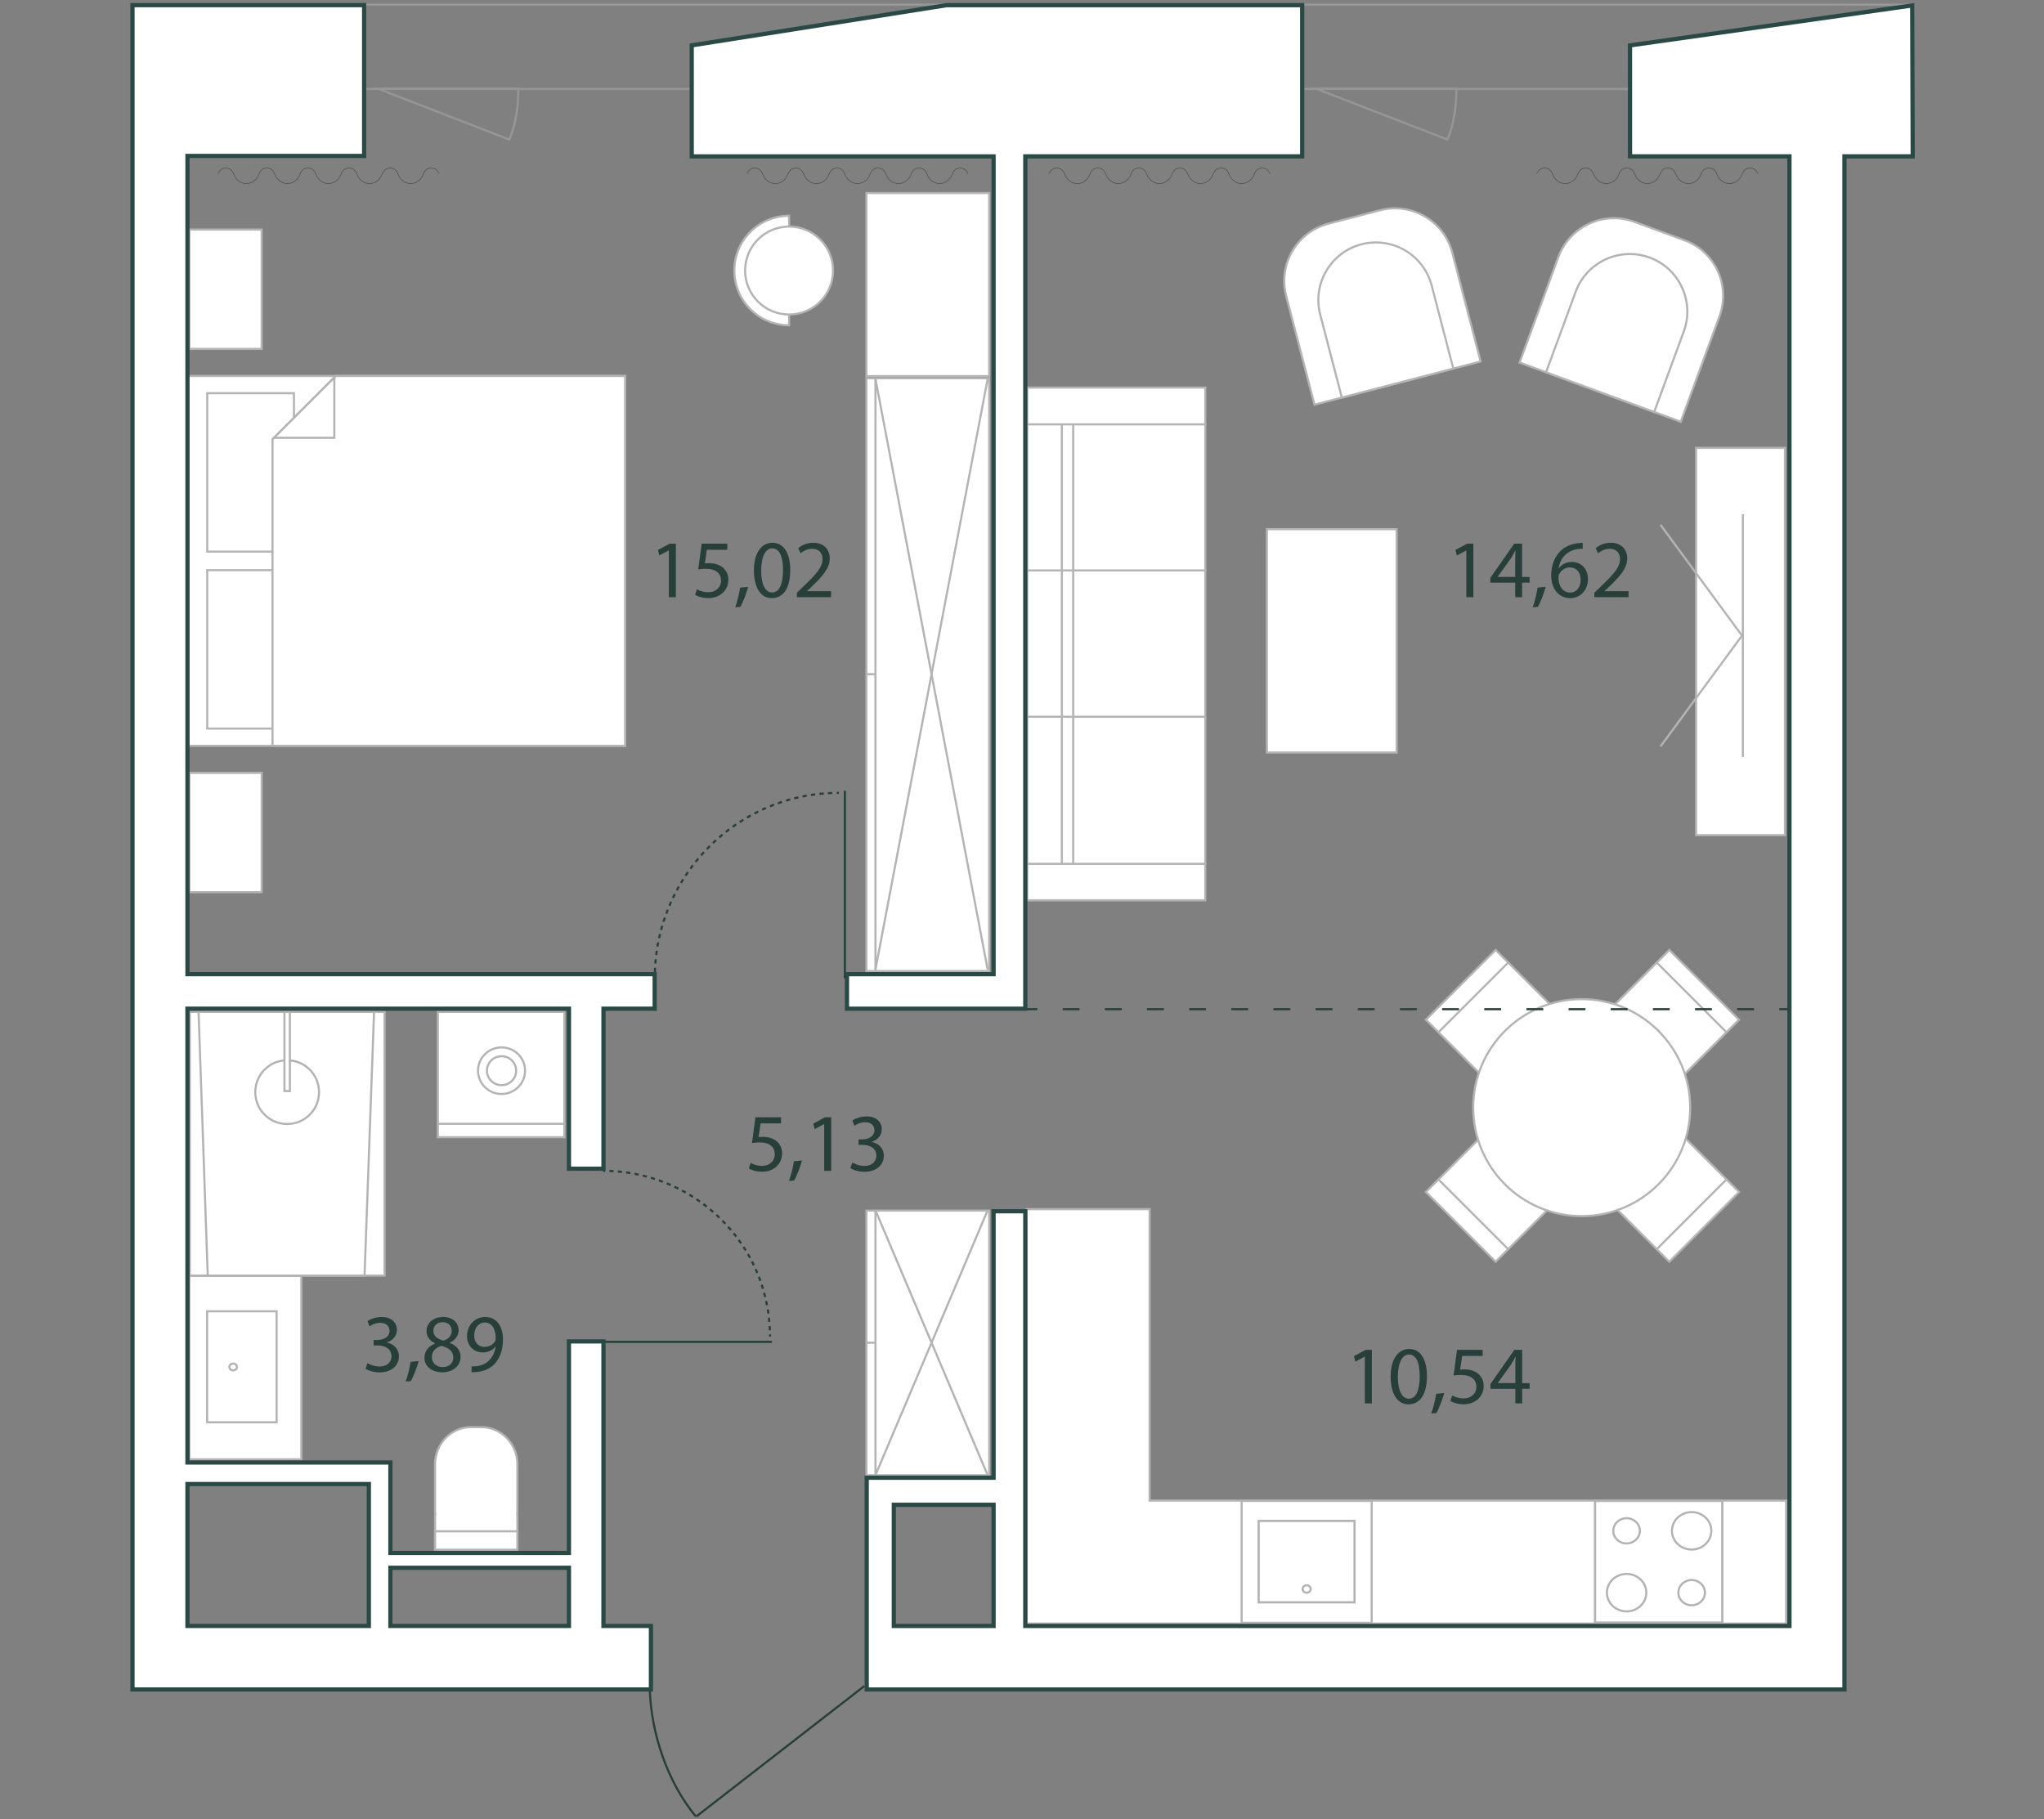 <?xml version="1.0" encoding="UTF-8"?>
<svg id="Layer_1" data-name="Layer 1" xmlns="http://www.w3.org/2000/svg" viewBox="0 0 800 712">
  <rect x="0" y="0" width="800" height="712" fill="#808080" stroke="none"/>
  <defs>
    <style>
      .cls-1 {
        stroke: #969697;
      }

      .cls-1, .cls-2, .cls-3, .cls-4, .cls-5, .cls-6, .cls-7 {
        stroke-miterlimit: 10;
        stroke-width: .83px;
      }

      .cls-1, .cls-2, .cls-3, .cls-6, .cls-7 {
        fill: none;
      }

      .cls-2, .cls-3, .cls-6 {
        stroke: #283e38;
      }

      .cls-3 {
        stroke-dasharray: 0 0 1.67 1.67;
      }

      .cls-4 {
        stroke: #b4b4b5;
      }

      .cls-4, .cls-5, .cls-8 {
        fill: #fff;
      }

      .cls-5 {
        stroke: #b3b3b4;
      }

      .cls-6 {
        stroke-dasharray: 0 0 1.65 1.65;
      }

      .cls-9 {
        fill: #4a494e;
      }

      .cls-9, .cls-10, .cls-11, .cls-12, .cls-13, .cls-14, .cls-8 {
        stroke-width: 0px;
      }

      .cls-10 {
        fill: #2a4844;
      }

      .cls-11 {
        fill: #283e38;
      }

      .cls-12 {
        fill: #b4b4b5;
      }

      .cls-13 {
        fill: #b3b3b4;
      }

      .cls-14 {
        fill: #969697;
      }

      .cls-7 {
        stroke: #293e38;
        stroke-dasharray: 0 0 6.6 9.9;
      }
    </style>
  </defs>
  <g>
    <g>
      <g>
        <path class="cls-2" d="M256.26,382.97c0-.28,0-.55,0-.83"/>
        <path class="cls-3" d="M256.3,380.47c1.29-38.41,32.17-69.25,70.39-70.12"/>
        <path class="cls-2" d="M327.52,310.34c.27,0,.55,0,.83,0"/>
      </g>
      <line class="cls-2" x1="330.67" y1="309.52" x2="330.67" y2="382.97"/>
    </g>
    <g>
      <g>
        <path class="cls-2" d="M236.04,458.3c.28,0,.55,0,.83,0"/>
        <path class="cls-6" d="M238.51,458.34c34.39,1.27,61.99,28.92,62.84,63.16"/>
        <path class="cls-2" d="M301.37,522.32c0,.27,0,.55,0,.83"/>
      </g>
      <line class="cls-2" x1="302.12" y1="525.23" x2="236.04" y2="525.23"/>
    </g>
  </g>
  <g>
    <path class="cls-2" d="M254.32,661.08c.49,17.47,6.95,36.54,18,49.9"/>
    <line class="cls-2" x1="338.31" y1="659.95" x2="272.55" y2="711"/>
  </g>
  <g>
    <g>
      <path class="cls-11" d="M261.77,215.45h-.06l-3.64,1.97-.55-2.16,4.58-2.45h2.42v20.96h-2.74v-18.31Z"/>
      <path class="cls-11" d="M284.66,215.19h-8l-.81,5.38c.48-.06.94-.13,1.71-.13,1.61,0,3.22.35,4.51,1.13,1.64.94,3,2.74,3,5.38,0,4.09-3.26,7.16-7.8,7.16-2.29,0-4.22-.64-5.22-1.29l.71-2.16c.87.52,2.58,1.16,4.48,1.16,2.68,0,4.97-1.74,4.97-4.55-.03-2.71-1.84-4.64-6.03-4.64-1.19,0-2.13.13-2.9.23l1.35-10.06h10.03v2.39Z"/>
      <path class="cls-11" d="M287.75,237.73c.71-1.9,1.58-5.35,1.93-7.71l3.16-.32c-.74,2.74-2.16,6.32-3.06,7.83l-2.03.19Z"/>
      <path class="cls-11" d="M309.29,223.06c0,7.12-2.64,11.06-7.29,11.06-4.09,0-6.87-3.84-6.93-10.77,0-7.03,3.03-10.9,7.29-10.9s6.93,3.93,6.93,10.61ZM297.91,223.38c0,5.45,1.68,8.54,4.26,8.54,2.9,0,4.29-3.39,4.29-8.74s-1.32-8.54-4.26-8.54c-2.48,0-4.29,3.03-4.29,8.74Z"/>
      <path class="cls-11" d="M311.9,233.76v-1.74l2.22-2.16c5.35-5.09,7.77-7.8,7.8-10.96,0-2.13-1.03-4.09-4.16-4.09-1.9,0-3.48.97-4.45,1.77l-.9-2c1.45-1.23,3.51-2.13,5.93-2.13,4.51,0,6.42,3.09,6.42,6.09,0,3.87-2.8,7-7.22,11.25l-1.68,1.55v.06h9.41v2.35h-13.38Z"/>
    </g>
    <g>
      <path class="cls-11" d="M573.9,215.45h-.06l-3.64,1.97-.55-2.16,4.58-2.45h2.42v20.96h-2.74v-18.31Z"/>
      <path class="cls-11" d="M593.05,233.76v-5.71h-9.74v-1.87l9.35-13.38h3.06v13.03h2.93v2.22h-2.93v5.71h-2.68ZM593.05,225.83v-7c0-1.1.03-2.19.1-3.29h-.1c-.64,1.23-1.16,2.13-1.74,3.1l-5.13,7.12v.06h6.87Z"/>
      <path class="cls-11" d="M599.88,237.73c.71-1.9,1.58-5.35,1.93-7.71l3.16-.32c-.74,2.74-2.16,6.32-3.06,7.83l-2.03.19Z"/>
      <path class="cls-11" d="M619.45,214.81c-.58-.03-1.32,0-2.13.13-4.45.74-6.8,4-7.29,7.45h.1c1-1.32,2.74-2.42,5.06-2.42,3.71,0,6.32,2.68,6.32,6.77,0,3.84-2.61,7.38-6.96,7.38s-7.42-3.48-7.42-8.93c0-4.13,1.48-7.38,3.55-9.45,1.74-1.71,4.06-2.77,6.71-3.09.84-.13,1.55-.16,2.06-.16v2.32ZM618.65,226.9c0-3-1.71-4.8-4.32-4.8-1.71,0-3.29,1.06-4.06,2.58-.19.32-.32.74-.32,1.26.06,3.45,1.64,6,4.61,6,2.45,0,4.09-2.03,4.09-5.03Z"/>
      <path class="cls-11" d="M624.03,233.76v-1.74l2.22-2.16c5.35-5.09,7.77-7.8,7.8-10.96,0-2.13-1.03-4.09-4.16-4.09-1.9,0-3.48.97-4.45,1.77l-.9-2c1.45-1.23,3.51-2.13,5.93-2.13,4.51,0,6.42,3.09,6.42,6.09,0,3.87-2.8,7-7.22,11.25l-1.68,1.55v.06h9.41v2.35h-13.38Z"/>
    </g>
    <g>
      <path class="cls-11" d="M534.18,531.01h-.06l-3.64,1.97-.55-2.16,4.58-2.45h2.42v20.96h-2.74v-18.31Z"/>
      <path class="cls-11" d="M558.49,538.62c0,7.12-2.64,11.06-7.29,11.06-4.09,0-6.87-3.84-6.93-10.77,0-7.03,3.03-10.9,7.29-10.9s6.93,3.93,6.93,10.61ZM547.11,538.94c0,5.45,1.68,8.54,4.26,8.54,2.9,0,4.29-3.39,4.29-8.74s-1.32-8.54-4.26-8.54c-2.48,0-4.29,3.03-4.29,8.74Z"/>
      <path class="cls-11" d="M560.17,553.29c.71-1.9,1.58-5.35,1.93-7.71l3.16-.32c-.74,2.74-2.16,6.32-3.06,7.83l-2.03.19Z"/>
      <path class="cls-11" d="M580.29,530.75h-8l-.81,5.38c.48-.06.93-.13,1.71-.13,1.61,0,3.22.35,4.51,1.13,1.64.94,3,2.74,3,5.38,0,4.09-3.26,7.16-7.8,7.16-2.29,0-4.22-.64-5.22-1.29l.71-2.16c.87.52,2.58,1.16,4.48,1.16,2.68,0,4.97-1.74,4.97-4.55-.03-2.71-1.84-4.64-6.03-4.64-1.19,0-2.13.13-2.9.23l1.35-10.06h10.03v2.39Z"/>
      <path class="cls-11" d="M593.09,549.32v-5.71h-9.74v-1.87l9.35-13.38h3.06v13.03h2.93v2.22h-2.93v5.71h-2.68ZM593.09,541.39v-7c0-1.1.03-2.19.1-3.29h-.1c-.64,1.23-1.16,2.13-1.74,3.1l-5.13,7.12v.06h6.87Z"/>
    </g>
    <g>
      <path class="cls-11" d="M305.7,439.73h-8l-.81,5.38c.48-.06.93-.13,1.71-.13,1.61,0,3.22.35,4.51,1.13,1.64.94,3,2.74,3,5.38,0,4.09-3.26,7.16-7.8,7.16-2.29,0-4.22-.64-5.22-1.29l.71-2.16c.87.52,2.58,1.16,4.48,1.16,2.68,0,4.97-1.74,4.97-4.55-.03-2.71-1.84-4.64-6.03-4.64-1.19,0-2.13.13-2.9.23l1.35-10.06h10.03v2.39Z"/>
      <path class="cls-11" d="M308.8,462.26c.71-1.9,1.58-5.35,1.93-7.71l3.16-.32c-.74,2.74-2.16,6.32-3.06,7.83l-2.03.19Z"/>
      <path class="cls-11" d="M322.57,439.98h-.06l-3.64,1.97-.55-2.16,4.58-2.45h2.42v20.96h-2.74v-18.31Z"/>
      <path class="cls-11" d="M333.62,455.04c.81.52,2.68,1.32,4.64,1.32,3.64,0,4.77-2.32,4.74-4.06-.03-2.93-2.68-4.19-5.42-4.19h-1.58v-2.13h1.58c2.06,0,4.67-1.06,4.67-3.55,0-1.68-1.06-3.16-3.68-3.16-1.68,0-3.29.74-4.19,1.39l-.74-2.06c1.1-.81,3.22-1.61,5.48-1.61,4.13,0,6,2.45,6,5,0,2.16-1.29,4-3.87,4.93v.07c2.58.52,4.67,2.45,4.67,5.38,0,3.35-2.61,6.29-7.64,6.29-2.35,0-4.42-.74-5.45-1.42l.77-2.19Z"/>
    </g>
    <g>
      <path class="cls-11" d="M143.84,533.56c.81.52,2.68,1.32,4.64,1.32,3.64,0,4.77-2.32,4.74-4.06-.03-2.93-2.68-4.19-5.42-4.19h-1.58v-2.13h1.58c2.06,0,4.67-1.06,4.67-3.55,0-1.68-1.06-3.16-3.68-3.16-1.68,0-3.29.74-4.19,1.39l-.74-2.06c1.1-.81,3.22-1.61,5.48-1.61,4.13,0,6,2.45,6,5,0,2.16-1.29,4-3.87,4.93v.07c2.58.52,4.67,2.45,4.67,5.38,0,3.35-2.61,6.29-7.64,6.29-2.35,0-4.42-.74-5.45-1.42l.77-2.19Z"/>
      <path class="cls-11" d="M158.77,540.78c.71-1.9,1.58-5.35,1.93-7.71l3.16-.32c-.74,2.74-2.16,6.32-3.06,7.83l-2.03.19Z"/>
      <path class="cls-11" d="M166.12,531.49c0-2.64,1.58-4.51,4.16-5.61l-.03-.1c-2.32-1.1-3.32-2.9-3.32-4.71,0-3.32,2.8-5.58,6.48-5.58,4.06,0,6.09,2.55,6.09,5.16,0,1.77-.87,3.68-3.45,4.9v.1c2.61,1.03,4.22,2.87,4.22,5.42,0,3.64-3.13,6.09-7.12,6.09-4.38,0-7.03-2.61-7.03-5.67ZM177.41,531.37c0-2.55-1.77-3.77-4.61-4.58-2.45.71-3.77,2.32-3.77,4.32-.1,2.13,1.52,4,4.19,4s4.19-1.58,4.19-3.74ZM169.61,520.89c0,2.1,1.58,3.22,4,3.87,1.81-.61,3.19-1.9,3.19-3.8,0-1.68-1-3.42-3.55-3.42-2.35,0-3.64,1.55-3.64,3.35Z"/>
      <path class="cls-11" d="M184.56,534.82c.61.06,1.32,0,2.29-.1,1.64-.23,3.19-.9,4.38-2.03,1.39-1.26,2.39-3.1,2.77-5.58h-.1c-1.16,1.42-2.84,2.26-4.93,2.26-3.77,0-6.19-2.84-6.19-6.42,0-3.97,2.87-7.45,7.16-7.45s6.93,3.48,6.93,8.83c0,4.61-1.55,7.83-3.61,9.83-1.61,1.58-3.84,2.55-6.09,2.8-1.03.16-1.93.19-2.61.16v-2.32ZM185.6,522.76c0,2.61,1.58,4.45,4.03,4.45,1.9,0,3.39-.93,4.13-2.19.16-.26.26-.58.26-1.03,0-3.58-1.32-6.32-4.29-6.32-2.42,0-4.13,2.13-4.13,5.09Z"/>
    </g>
  </g>
  <g>
    <line class="cls-1" x1="747.36" y1="34.82" x2="88.7" y2="34.82"/>
    <line class="cls-1" x1="748.71" y1="1.82" x2="80.65" y2="1.82"/>
  </g>
  <g>
    <path class="cls-14" d="M150.14,35.12h52.3c-.06,10.86-2.49,17.07-3.37,18.96l-48.92-18.96M145.73,34.29l53.74,20.83s3.88-6.63,3.8-20.83h-57.53Z"/>
    <path class="cls-14" d="M517.3,35.12h52.3c-.06,10.86-2.49,17.07-3.37,18.96l-48.92-18.96M512.89,34.29l53.74,20.83s3.88-6.63,3.8-20.83h-57.53Z"/>
  </g>
  <g>
    <g>
      <g>
        <rect class="cls-8" x="74.11" y="89.86" width="28.3" height="46.71"/>
        <path class="cls-12" d="M74.52,90.27h27.48v45.88h-27.48v-45.88M73.7,89.45v47.53h29.13v-47.53h-29.13Z"/>
      </g>
      <g>
        <rect class="cls-8" x="74.11" y="302.52" width="28.3" height="46.7"/>
        <path class="cls-12" d="M74.52,302.93h27.48v45.88h-27.48v-45.88M73.7,302.11v47.53h29.13s0-47.53,0-47.53h-29.13Z"/>
      </g>
      <g>
        <g>
          <rect class="cls-8" x="73.81" y="147.17" width="170.87" height="144.75"/>
          <path class="cls-12" d="M74.22,147.58h170.05s0,143.93,0,143.93H74.22s0-143.93,0-143.93M73.4,146.76v145.58s171.7,0,171.7,0v-145.58s-171.7,0-171.7,0h0Z"/>
        </g>
        <g>
          <rect class="cls-8" x="81.11" y="153.91" width="33.93" height="62"/>
          <path class="cls-12" d="M114.63,154.33v61.18s-33.11,0-33.11,0v-61.18h33.11M115.46,153.5h-34.76v62.83s34.76,0,34.76,0v-62.83h0Z"/>
        </g>
        <g>
          <rect class="cls-8" x="81.11" y="223.17" width="33.93" height="62"/>
          <path class="cls-12" d="M114.63,223.59v61.18h-33.11v-61.18h33.11M115.46,222.76h-34.76v62.83s34.76,0,34.76,0v-62.83h0Z"/>
        </g>
        <g>
          <polygon class="cls-8" points="106.65 291.92 106.65 171.95 131.43 147.17 244.68 147.17 244.68 291.92 106.65 291.92"/>
          <path class="cls-12" d="M131.6,147.58h112.67v143.93H107.07s0-119.39,0-119.39l11.68-11.68,12.86-12.86M131.26,146.76l-13.1,13.1-11.92,11.92v120.56s138.85,0,138.85,0v-145.58s-113.83,0-113.83,0h0Z"/>
        </g>
        <g>
          <polygon class="cls-8" points="107.24 171.37 130.85 147.75 130.85 171.37 107.24 171.37"/>
          <path class="cls-12" d="M130.44,148.75v22.2h-22.2l22.2-22.2M131.26,146.76l-25.02,25.02h25.02v-25.02h0Z"/>
        </g>
      </g>
    </g>
    <g>
      <g>
        <rect class="cls-8" x="339.11" y="148.05" width="48.05" height="232.03"/>
        <path class="cls-12" d="M339.52,148.46h47.23s0,231.2,0,231.2h-47.23s0-231.2,0-231.2M338.7,147.64v232.85s48.88,0,48.88,0v-232.85s-48.88,0-48.88,0h0Z"/>
      </g>
      <g>
        <line class="cls-4" x1="342.65" y1="379.47" x2="386.55" y2="148.33"/>
        <line class="cls-4" x1="386.55" y1="379.47" x2="342.65" y2="148.33"/>
        <polyline class="cls-4" points="342.65 148.33 342.65 264.06 342.65 380.49"/>
        <line class="cls-4" x1="339.14" y1="263.9" x2="342.65" y2="263.9"/>
      </g>
    </g>
    <g>
      <g>
        <rect class="cls-8" x="339.11" y="473.86" width="48.05" height="103.58"/>
        <path class="cls-12" d="M386.75,474.27v102.75s-47.23,0-47.23,0v-102.75h47.23M387.58,473.45h-48.88v104.4s48.88,0,48.88,0v-104.4h0Z"/>
      </g>
      <g>
        <line class="cls-4" x1="342.65" y1="577.39" x2="386.55" y2="473.75"/>
        <line class="cls-4" x1="386.55" y1="577.39" x2="342.65" y2="473.75"/>
        <polyline class="cls-4" points="342.65 473.75 342.65 525.65 342.65 577.85"/>
        <line class="cls-4" x1="339.14" y1="525.57" x2="342.65" y2="525.57"/>
      </g>
    </g>
    <rect class="cls-4" x="495.85" y="207.13" width="50.78" height="87.42"/>
    <g>
      <g>
        <rect class="cls-8" x="663.83" y="175.31" width="34.79" height="151.6"/>
        <path class="cls-12" d="M698.2,175.72v150.77s-33.96,0-33.96,0v-150.77s33.96,0,33.96,0M699.03,174.9h-35.61v152.42s35.61,0,35.61,0v-152.42h0Z"/>
      </g>
      <line class="cls-4" x1="682.13" y1="296.31" x2="682.13" y2="201.3"/>
      <g>
        <line class="cls-4" x1="649.9" y1="205.42" x2="682.13" y2="249.25"/>
        <line class="cls-4" x1="649.9" y1="292.19" x2="682.13" y2="248.36"/>
      </g>
    </g>
    <polygon class="cls-4" points="699.06 635.5 449.94 635.5 441.1 635.5 401.81 635.5 401.81 473.29 449.94 473.29 449.94 587.37 699.06 587.37 699.06 635.5"/>
    <g>
      <g>
        <g>
          <rect class="cls-8" x="171.37" y="396.07" width="49.51" height="49.06"/>
          <path class="cls-12" d="M171.79,396.48h48.69s0,40.34,0,40.34v7.9s-48.69,0-48.69,0v-48.23M170.96,395.66v49.88s50.34,0,50.34,0v-8.72s0-41.16,0-41.16h-50.34Z"/>
        </g>
        <line class="cls-4" x1="221.3" y1="439.89" x2="171.29" y2="439.89"/>
      </g>
      <g>
        <g>
          <ellipse class="cls-8" cx="196.3" cy="419.09" rx="9.2" ry="9.12"/>
          <path class="cls-12" d="M196.3,410.39c4.85,0,8.79,3.9,8.79,8.7,0,4.8-3.94,8.7-8.79,8.7-2.35,0-4.56-.91-6.22-2.55-1.66-1.64-2.57-3.83-2.57-6.15,0-2.32.91-4.51,2.57-6.15,1.66-1.65,3.87-2.55,6.22-2.55h0M196.3,409.56c-5.31,0-9.62,4.27-9.62,9.53,0,5.26,4.3,9.53,9.62,9.53,5.31,0,9.62-4.27,9.62-9.53,0-5.26-4.3-9.53-9.62-9.53h0Z"/>
        </g>
        <g>
          <ellipse class="cls-8" cx="196.3" cy="419.09" rx="5.72" ry="5.66"/>
          <path class="cls-12" d="M196.3,413.84c2.93,0,5.31,2.36,5.31,5.25,0,1.4-.55,2.72-1.55,3.71-1,.99-2.34,1.54-3.75,1.54-2.93,0-5.31-2.36-5.31-5.25,0-1.4.55-2.72,1.55-3.71,1-.99,2.34-1.54,3.75-1.54h0M196.3,413.02c-3.39,0-6.13,2.72-6.13,6.07,0,3.36,2.74,6.08,6.13,6.08,3.39,0,6.13-2.72,6.13-6.07s-2.74-6.08-6.13-6.08h0Z"/>
        </g>
      </g>
    </g>
    <g>
      <g>
        <rect class="cls-8" x="339.11" y="75.56" width="48.05" height="71.67"/>
        <path class="cls-12" d="M386.75,75.97v70.84h-47.23v-70.84h47.23M387.58,75.15h-48.88v72.49s48.88,0,48.88,0v-72.49h0Z"/>
      </g>
      <g>
        <path class="cls-4" d="M308.84,127.32c-11.84,0-21.43-9.6-21.43-21.43,0-11.84,9.6-21.43,21.43-21.43v42.86Z"/>
        <g>
          <path class="cls-8" d="M308.84,123.11c-9.49,0-17.22-7.72-17.22-17.22s7.72-17.22,17.22-17.22,17.22,7.72,17.22,17.22-7.72,17.22-17.22,17.22Z"/>
          <path class="cls-12" d="M308.84,89.09c9.27,0,16.8,7.54,16.8,16.8,0,4.49-1.75,8.71-4.92,11.88-3.17,3.17-7.39,4.92-11.88,4.92-9.27,0-16.8-7.54-16.8-16.8s7.54-16.8,16.8-16.8M308.84,88.26c-9.74,0-17.63,7.89-17.63,17.63s7.89,17.63,17.63,17.63c9.74,0,17.63-7.89,17.63-17.63s-7.89-17.63-17.63-17.63h0Z"/>
        </g>
      </g>
    </g>
    <g>
      <g>
        <rect class="cls-8" x="402.03" y="165.99" width="69.7" height="57.56"/>
        <path class="cls-12" d="M471.32,166.41v56.74s-68.87,0-68.87,0v-56.74h68.87M472.14,165.58h-70.52v58.39h70.52s0-58.39,0-58.39h0Z"/>
      </g>
      <g>
        <rect class="cls-8" x="402.03" y="338.01" width="69.7" height="14.38"/>
        <path class="cls-12" d="M471.32,338.42v13.56h-68.87s0-13.56,0-13.56h68.87M472.14,337.6h-70.52v15.21h70.52v-15.21h0Z"/>
      </g>
      <g>
        <rect class="cls-8" x="402.03" y="151.72" width="69.7" height="14.38"/>
        <path class="cls-12" d="M471.32,152.13v13.56h-68.87s0-13.56,0-13.56h68.87M472.14,151.3h-70.52v15.21h70.52v-15.21h0Z"/>
      </g>
      <g>
        <rect class="cls-8" x="402.03" y="223.27" width="69.7" height="57.56"/>
        <path class="cls-12" d="M471.32,223.69v56.74h-68.87s0-56.74,0-56.74h68.87M472.14,222.86h-70.52s0,58.39,0,58.39h70.52v-58.39h0Z"/>
      </g>
      <g>
        <rect class="cls-8" x="402.03" y="280.56" width="69.7" height="57.56"/>
        <path class="cls-12" d="M471.32,280.97v56.74s-68.87,0-68.87,0v-56.74s68.87,0,68.87,0M472.14,280.14h-70.52s0,58.39,0,58.39h70.52v-58.39h0Z"/>
      </g>
      <line class="cls-4" x1="415.6" y1="165.96" x2="415.6" y2="338.13"/>
      <line class="cls-4" x1="420.04" y1="165.96" x2="420.04" y2="338.13"/>
    </g>
    <g>
      <g>
        <path class="cls-8" d="M503.39,115.8c-1.56-5.99-.69-12.23,2.44-17.57s8.16-9.14,14.15-10.7l20.17-5.25c1.92-.5,3.89-.75,5.85-.75,10.54,0,19.75,7.13,22.41,17.34l11.09,42.6-65.03,16.92-11.08-42.6Z"/>
        <path class="cls-12" d="M546.01,81.95h0c10.35,0,19.4,7.01,22.01,17.04l10.98,42.2-64.23,16.71-10.98-42.2c-3.16-12.15,4.15-24.6,16.3-27.76l20.17-5.25c1.89-.49,3.82-.74,5.75-.74M546.01,81.12c-1.97,0-3.96.25-5.96.77l-20.17,5.25c-12.61,3.28-20.17,16.16-16.89,28.77l11.19,43,65.83-17.13-11.19-43c-2.76-10.62-12.33-17.65-22.81-17.65h0Z"/>
      </g>
      <g>
        <path class="cls-8" d="M516.71,123.1c-3.13-12.03,4.11-24.36,16.14-27.48,1.86-.48,3.77-.73,5.67-.73,10.26,0,19.23,6.93,21.81,16.86l8.46,32.52-43.63,11.35-8.46-32.52Z"/>
        <path class="cls-12" d="M538.53,94.48v.83c10.07,0,18.88,6.81,21.42,16.55l8.36,32.12-42.83,11.14-8.36-32.12c-3.07-11.81,4.04-23.91,15.84-26.98,1.83-.48,3.7-.72,5.57-.72v-.83M538.52,94.48c-1.91,0-3.85.24-5.78.74-12.25,3.19-19.62,15.74-16.43,27.99l8.57,32.92,44.42-11.56-8.57-32.92c-2.68-10.32-12.02-17.17-22.21-17.17h0Z"/>
      </g>
    </g>
    <g>
      <g>
        <path class="cls-8" d="M594.74,141.91l15.18-41.32c3.34-9.09,12.08-15.19,21.76-15.19,2.72,0,5.41.48,7.99,1.43l19.57,7.19c12,4.41,18.17,17.75,13.76,29.75l-15.18,41.32-63.07-23.18Z"/>
        <path class="cls-12" d="M631.68,85.81h0c2.67,0,5.31.47,7.85,1.4l19.57,7.19c5.71,2.1,10.26,6.29,12.81,11.81,2.55,5.52,2.8,11.7.71,17.41l-15.04,40.93-62.3-22.89,15.04-40.93c3.28-8.92,11.87-14.92,21.37-14.92M631.68,84.99c-9.61,0-18.64,5.92-22.14,15.46l-15.32,41.71,63.85,23.46,15.32-41.71c4.49-12.23-1.78-25.78-14.01-30.28l-19.57-7.19c-2.68-.99-5.43-1.45-8.13-1.45h0Z"/>
      </g>
      <g>
        <path class="cls-8" d="M605.12,145.72l11.59-31.54c3.25-8.83,11.75-14.76,21.18-14.76,2.64,0,5.25.47,7.75,1.38,11.67,4.29,17.67,17.26,13.38,28.93l-11.59,31.54-42.31-15.55Z"/>
        <path class="cls-12" d="M637.88,99.01v.83h0c2.59,0,5.15.46,7.61,1.36,5.54,2.03,9.96,6.11,12.44,11.48,2.48,5.37,2.73,11.38.7,16.91l-11.45,31.15-41.54-15.26,11.45-31.15c3.18-8.67,11.54-14.49,20.79-14.49v-.83M637.88,99.01c-9.35,0-18.16,5.76-21.56,15.03l-11.73,31.93,43.09,15.83,11.73-31.93c4.36-11.88-1.75-25.09-13.63-29.46-2.6-.96-5.27-1.41-7.89-1.41h0Z"/>
      </g>
    </g>
    <g>
      <g>
        <rect class="cls-8" x="624.31" y="587.52" width="49.75" height="47.57"/>
        <path class="cls-13" d="M673.65,587.93v46.74h-48.93v-46.74h48.93M674.47,587.11h-50.58v48.39h50.58v-48.39h0Z"/>
      </g>
      <g>
        <rect class="cls-8" x="624.31" y="587.52" width="49.75" height="47.57"/>
        <path class="cls-13" d="M673.65,587.93v46.74h-48.93v-46.74h48.93M674.47,587.11h-50.58v48.39h50.58v-48.39h0Z"/>
      </g>
      <path class="cls-5" d="M667.3,623.4c0-2.73-2.33-4.94-5.21-4.94-2.88,0-5.2,2.21-5.2,4.94,0,2.73,2.32,4.94,5.2,4.94,2.88,0,5.21-2.21,5.21-4.94"/>
      <path class="cls-5" d="M669.8,599.2c0-4.04-3.45-7.33-7.71-7.33-4.26,0-7.71,3.29-7.71,7.33,0,4.05,3.45,7.33,7.71,7.33,4.26,0,7.71-3.28,7.71-7.33"/>
      <path class="cls-5" d="M641.83,599.2c0-2.73-2.33-4.94-5.2-4.94-2.88,0-5.21,2.21-5.21,4.94,0,2.73,2.33,4.94,5.21,4.94,2.86,0,5.2-2.22,5.2-4.94"/>
      <path class="cls-5" d="M644.34,623.4c0-4.05-3.45-7.32-7.71-7.32-4.26,0-7.71,3.28-7.71,7.32,0,4.05,3.45,7.33,7.71,7.33,4.26,0,7.71-3.28,7.71-7.33"/>
    </g>
    <g>
      <g>
        <polygon class="cls-4" points="609.11 395.58 585.37 371.84 558.07 399.14 564.96 406.03 581.81 422.88 609.11 395.58"/>
        <line class="cls-4" x1="590.41" y1="376.65" x2="562.99" y2="404.06"/>
      </g>
      <g>
        <polygon class="cls-4" points="609.11 470.13 585.37 493.88 558.07 466.57 564.96 459.68 581.81 442.83 609.11 470.13"/>
        <line class="cls-4" x1="590.41" y1="489.07" x2="562.99" y2="461.65"/>
      </g>
      <g>
        <polygon class="cls-4" points="629.61 395.58 653.35 371.84 680.65 399.14 673.76 406.03 656.91 422.88 629.61 395.58"/>
        <line class="cls-4" x1="648.32" y1="376.65" x2="675.73" y2="404.06"/>
      </g>
      <g>
        <polygon class="cls-4" points="629.61 470.13 653.35 493.88 680.65 466.57 673.76 459.68 656.91 442.83 629.61 470.13"/>
        <line class="cls-4" x1="648.32" y1="489.07" x2="675.73" y2="461.65"/>
      </g>
      <circle class="cls-4" cx="619.06" cy="433.55" r="42.47"/>
    </g>
  </g>
  <g>
    <g>
      <g>
        <rect class="cls-8" x="74.09" y="499.4" width="43.85" height="71.82"/>
        <path class="cls-13" d="M117.53,499.81v70.99s-43.03,0-43.03,0v-70.99h43.03M118.35,498.99h-44.68v72.64h44.68v-72.64h0Z"/>
      </g>
      <g>
        <rect class="cls-8" x="81.06" y="513.27" width="27.2" height="43.45"/>
        <path class="cls-13" d="M107.84,513.68v42.62h-26.37v-42.62h26.37M108.67,512.86h-28.02v44.27h28.02v-44.27h0Z"/>
      </g>
      <g>
        <path class="cls-8" d="M91.25,536.4c-.83,0-1.47-.58-1.47-1.32s.67-1.35,1.47-1.35,1.51.61,1.51,1.35-.66,1.32-1.51,1.32Z"/>
        <path class="cls-13" d="M91.25,534.14c.6,0,1.09.42,1.09.94s-.48.91-1.09.91-1.06-.4-1.06-.91.49-.94,1.06-.94M91.25,533.32c-1.05,0-1.88.81-1.88,1.76s.84,1.73,1.88,1.73,1.92-.76,1.92-1.73-.84-1.76-1.92-1.76h0Z"/>
      </g>
    </g>
    <g>
      <g>
        <path class="cls-8" d="M170.28,606.22v-13.34l.08-.41c0-.16-.02-.3-.04-.45-.02-.11-.03-.21-.03-.33v-18.56c0-8.01,6.31-14.53,14.08-14.53h4.06c7.77,0,14.09,6.52,14.09,14.53v18.56c0,.11-.02.22-.04.32-.03.15-.05.29-.05.45v.41h.08v13.34h-32.22Z"/>
        <path class="cls-13" d="M188.41,559.03c7.54,0,13.68,6.33,13.68,14.12v18.56c0,.09-.02.17-.03.25-.02.14-.05.32-.05.52v.82h.08v12.51s-13.68,0-13.68,0h-17.72s0-12.51,0-12.51h.08v-.83c0-.2-.03-.37-.05-.51-.01-.09-.03-.17-.03-.27v-18.56c0-7.78,6.13-14.12,13.66-14.12h4.06M188.41,558.2h-4.06c-8,0-14.49,6.69-14.49,14.94v18.56c0,.27.08.51.08.77h-.08v14.16h14.49s4.06,0,4.06,0h14.5s0-14.16,0-14.16h-.08c0-.27.08-.5.08-.77v-18.56c0-8.25-6.49-14.94-14.5-14.94h0Z"/>
      </g>
      <g>
        <rect class="cls-8" x="170.28" y="599.38" width="32.22" height="7.24"/>
        <path class="cls-13" d="M202.08,599.79v6.41s-31.39,0-31.39,0v-6.41h31.39M202.91,598.97h-33.04v8.06h33.04s0-8.06,0-8.06h0Z"/>
      </g>
    </g>
    <g>
      <g>
        <rect class="cls-8" x="485.95" y="587.49" width="50.91" height="47.71"/>
        <path class="cls-13" d="M536.45,587.91v46.88s-50.08,0-50.08,0v-46.88h50.08M537.27,587.08h-51.73v48.53h51.73v-48.53h0Z"/>
      </g>
      <g>
        <rect class="cls-8" x="492.66" y="595.34" width="37.48" height="31.82"/>
        <path class="cls-13" d="M529.73,595.75v31h-36.66v-31h36.66M530.56,594.93h-38.31v32.65h38.31v-32.65h0Z"/>
      </g>
      <g>
        <rect class="cls-8" x="492.66" y="595.34" width="37.48" height="31.82"/>
        <path class="cls-13" d="M529.73,595.75v31h-36.66v-31h36.66M530.56,594.93h-38.31v32.65h38.31v-32.65h0Z"/>
      </g>
      <g>
        <path class="cls-8" d="M511.4,623.43c-.74,0-1.38-.49-1.54-1.16-.08-.36-.02-.74.19-1.06.22-.35.58-.59,1.01-.68.11-.02.22-.03.34-.03.74,0,1.38.49,1.54,1.16.08.36.02.74-.19,1.06-.23.35-.58.59-1.01.68-.11.02-.22.03-.34.03Z"/>
        <path class="cls-13" d="M511.41,620.91c.54,0,1.02.35,1.13.84.06.26.01.52-.13.75-.16.26-.43.43-.75.5-.08.02-.17.03-.26.03-.54,0-1.02-.35-1.13-.84-.06-.25-.01-.52.13-.74.16-.26.43-.43.75-.5.08-.02.17-.03.26-.03M511.41,620.09c-.14,0-.28.01-.42.04-1.07.22-1.75,1.22-1.52,2.23.2.88,1.02,1.48,1.94,1.48.14,0,.28-.01.42-.04,1.07-.22,1.75-1.22,1.52-2.23-.2-.88-1.02-1.48-1.94-1.48h0Z"/>
      </g>
    </g>
    <g>
      <g>
        <rect class="cls-8" x="74.28" y="396.07" width="76.24" height="103.24"/>
        <path class="cls-13" d="M150.1,396.48v102.41h-75.41v-102.41h75.41M150.93,395.65h-77.06v104.06h77.06v-104.06h0Z"/>
      </g>
      <g>
        <polygon class="cls-8" points="81.3 499.31 77.71 396.07 146.4 396.07 142.68 499.31 81.3 499.31"/>
        <path class="cls-13" d="M145.97,396.48l-3.69,102.41h-60.58l-3.56-102.41h67.83M146.83,395.65h-69.54l3.62,104.06h62.17l3.75-104.06h0Z"/>
      </g>
      <g>
        <circle class="cls-8" cx="112.39" cy="427.48" r="12.48"/>
        <path class="cls-13" d="M112.39,415.42c6.65,0,12.07,5.41,12.07,12.07s-5.41,12.07-12.07,12.07-12.07-5.41-12.07-12.07,5.41-12.07,12.07-12.07M112.39,414.59c-7.12,0-12.89,5.77-12.89,12.89s5.77,12.89,12.89,12.89,12.89-5.77,12.89-12.89-5.77-12.89-12.89-12.89h0Z"/>
      </g>
      <g>
        <rect class="cls-8" x="111.33" y="396.08" width="2.13" height="30.99"/>
        <path class="cls-13" d="M113.04,396.5v30.16h-1.3v-30.16h1.3M113.87,395.67h-2.95v31.81h2.95v-31.81h0Z"/>
      </g>
    </g>
  </g>
  <line class="cls-7" x1="399.42" y1="395.02" x2="705.47" y2="395.02"/>
  <g>
    <g>
      <polygon class="cls-8" points="331.5 394.83 331.5 381.31 388.88 381.31 388.88 61.21 270.74 61.21 270.74 28.59 270.73 28.59 270.73 17.76 370.52 2.02 509.66 2.02 509.66 61.21 401.29 61.21 401.29 394.83 331.5 394.83"/>
      <path class="cls-10" d="M508.83,2.84v57.54h-108.37v333.62h-68.14v-11.86h57.38V60.39h-118.14V27.76s-.01-9.29-.01-9.29l99.03-15.62h138.24M510.48,1.19h-140.02l-100.55,15.86v12.36h.01v32.62h118.14v318.45h-57.38v15.16h71.44V62.04h108.37V1.19h0Z"/>
    </g>
    <g>
      <path class="cls-8" d="M339.22,661.3v-82.88h49.65v-104.29h12.41v162.32h299.09V61.2h-62.4V28.59h-.01v-10.81l110.45-15.63.2,59.06h-26.72v600.09h-382.67ZM349.83,636.44h39.05v-47.42h-39.05v47.42Z"/>
      <path class="cls-10" d="M747.59,3.09l.2,57.29h-26.72v600.09h-381.02v-81.23h49.65v-104.29h10.76v162.32h300.74V60.38h-62.4V27.76s-.01-9.27-.01-9.27l108.8-15.4M349,637.26h40.7v-49.07h-40.7v49.07M749.23,1.19l-112.09,15.86v12.36h.01v32.61h62.4v573.58h-297.44v-162.32h-14.06v104.29h-49.65v84.53h384.32V62.03h26.72l-.21-60.83h0ZM350.65,635.61v-45.77h37.4v45.77h-37.4Z"/>
    </g>
    <g>
      <path class="cls-8" d="M51.85,661.3V2.02h90.66v59.02h-69.14v320.28h182.86v13.51h-20.04v62.64h-13.51v-62.64H73.37v177.63h79.43v35.4h69.88v-82.79h13.51v111.37h18.58v24.86H51.85ZM152.8,636.44h69.88v-22.77h-69.88v22.77ZM73.37,636.44h71v-55.55h-71v55.55Z"/>
      <path class="cls-10" d="M141.69,2.84v57.37h-69.14v321.93h182.86v11.86h-20.04v62.64h-11.86v-62.64H72.54v179.28h79.43v35.4h71.53v-82.79h11.86v111.37h18.58v23.21H52.68V2.84h89.01M72.54,637.26h72.65v-57.2h-72.65v57.2M151.97,637.26h71.53v-24.42h-71.53v24.42M143.34,1.19H51.03v60.67h0v600.26h204.57v-26.51h-18.58v-111.37h-15.16v82.79h-68.23v-35.4h-79.43v-175.98h147.66v62.64h15.16v-62.64h20.04v-15.16H74.19V61.86h69.14V1.19h0ZM74.19,635.61v-53.9h69.34v53.9h-69.34ZM153.62,635.61v-21.12h68.23v21.12h-68.23Z"/>
    </g>
  </g>
  <g>
    <g>
      <g id="ARC">
        <path class="cls-9" d="M112.5,71.97c-2.23,0-4.32-1.53-5.12-3.99-.02-.06,0-.13.06-.15.06-.02.12,0,.13.07.98,3.01,3.98,4.57,6.69,3.49,1.47-.59,2.62-1.86,3.15-3.49.02-.06.08-.09.13-.07.05.02.08.09.06.15-.55,1.7-1.74,3.02-3.27,3.63-.61.24-1.23.36-1.84.36Z"/>
      </g>
      <g id="ARC-2" data-name="ARC">
        <path class="cls-9" d="M107.47,68.06s-.08-.03-.1-.07c-.33-.87-.94-1.54-1.73-1.89-.78-.35-1.65-.35-2.43.02-.77.36-1.36,1.02-1.69,1.87-.02.06-.08.09-.14.06-.05-.03-.08-.09-.06-.15.35-.9.98-1.61,1.8-1.99.83-.39,1.75-.4,2.59-.02.84.38,1.49,1.09,1.84,2.02.02.06,0,.13-.06.15-.01,0-.03,0-.04,0Z"/>
      </g>
      <g id="ARC-3" data-name="ARC">
        <path class="cls-9" d="M96.42,71.97c-.79,0-1.58-.19-2.31-.58-1.31-.69-2.31-1.9-2.8-3.41-.02-.06,0-.13.06-.15.06-.02.12,0,.13.07.47,1.46,1.43,2.62,2.69,3.28,1.26.66,2.68.73,4,.21,1.47-.59,2.62-1.86,3.15-3.49.02-.06.08-.09.13-.07.05.02.08.09.06.15-.55,1.7-1.74,3.02-3.27,3.63-.6.24-1.23.36-1.85.36Z"/>
      </g>
      <g id="ARC-4" data-name="ARC">
        <path class="cls-9" d="M85.37,68.06s-.03,0-.04,0c-.05-.03-.08-.09-.06-.15.34-.9.98-1.61,1.8-1.99.83-.39,1.75-.4,2.59-.02.84.38,1.49,1.09,1.84,2.02.02.06,0,.13-.06.15-.06.03-.12,0-.14-.06-.33-.87-.94-1.54-1.73-1.89-.78-.35-1.65-.35-2.43.02-.77.36-1.36,1.02-1.69,1.87-.02.04-.06.07-.1.07Z"/>
      </g>
      <g id="ARC-5" data-name="ARC">
        <path class="cls-9" d="M144.63,71.97c-.79,0-1.58-.19-2.31-.58-1.31-.69-2.31-1.9-2.8-3.41-.02-.06,0-.13.06-.15.05-.02.11,0,.13.07.47,1.46,1.43,2.62,2.69,3.28,1.26.66,2.68.73,4,.21,1.47-.59,2.62-1.86,3.15-3.49.02-.06.08-.09.13-.07.05.02.08.09.06.15-.55,1.7-1.74,3.02-3.27,3.63-.6.24-1.23.36-1.85.36Z"/>
      </g>
      <g id="ARC-6" data-name="ARC">
        <path class="cls-9" d="M133.58,68.06s-.03,0-.04,0c-.05-.03-.08-.09-.06-.15.34-.9.98-1.61,1.8-1.99,1.72-.81,3.71.09,4.43,1.99.02.06,0,.13-.06.15-.06.03-.12,0-.14-.06-.33-.87-.94-1.54-1.73-1.89-.78-.35-1.65-.35-2.43.02-.77.36-1.36,1.02-1.69,1.87-.02.04-.06.07-.1.07Z"/>
      </g>
      <g id="ARC-7" data-name="ARC">
        <path class="cls-9" d="M128.57,71.97c-2.23,0-4.32-1.53-5.12-3.99-.02-.06,0-.13.06-.15.06-.02.12,0,.13.07.98,3.01,3.98,4.57,6.69,3.49,1.47-.59,2.62-1.86,3.15-3.49.02-.06.08-.09.13-.07.05.02.08.09.06.15-.55,1.7-1.74,3.02-3.27,3.63-.61.24-1.23.36-1.84.36Z"/>
      </g>
      <g id="ARC-8" data-name="ARC">
        <path class="cls-9" d="M123.54,68.06s-.08-.03-.1-.07c-.33-.87-.94-1.54-1.73-1.89-.78-.35-1.65-.35-2.43.02-.77.36-1.36,1.02-1.69,1.87-.02.06-.08.09-.14.06-.05-.03-.08-.09-.06-.15.35-.9.98-1.61,1.8-1.99.83-.39,1.75-.4,2.59-.02.84.38,1.49,1.09,1.84,2.02.02.06,0,.13-.06.15-.01,0-.03,0-.04,0Z"/>
      </g>
    </g>
    <g>
      <g id="ARC-9" data-name="ARC">
        <path class="cls-9" d="M171.79,68.06s-.08-.03-.1-.07c-.33-.87-.94-1.54-1.73-1.89-.78-.35-1.65-.35-2.43.02-.77.36-1.36,1.02-1.69,1.87-.02.06-.08.09-.14.06-.05-.03-.08-.09-.06-.15.35-.9.98-1.61,1.8-1.99.83-.39,1.75-.4,2.59-.02.84.38,1.49,1.09,1.84,2.02.02.06,0,.13-.06.15-.01,0-.03,0-.04,0Z"/>
      </g>
      <g id="ARC-10" data-name="ARC">
        <path class="cls-9" d="M160.73,71.97c-.79,0-1.58-.19-2.31-.58-1.31-.69-2.31-1.9-2.8-3.41-.02-.06,0-.13.06-.15.06-.02.12,0,.13.07.47,1.46,1.43,2.62,2.69,3.28,1.26.66,2.68.73,4,.21,1.47-.59,2.62-1.86,3.15-3.49.02-.06.08-.09.13-.07.05.02.08.09.06.15-.55,1.7-1.74,3.02-3.27,3.63-.6.24-1.23.36-1.85.36Z"/>
      </g>
      <g id="ARC-11" data-name="ARC">
        <path class="cls-9" d="M149.68,68.06s-.03,0-.04,0c-.05-.03-.08-.09-.06-.15.34-.9.98-1.61,1.8-1.99.83-.39,1.75-.4,2.59-.02.84.38,1.49,1.09,1.84,2.02.02.06,0,.13-.06.15-.06.03-.12,0-.14-.06-.33-.87-.94-1.54-1.73-1.89-.78-.35-1.65-.35-2.43.02-.77.36-1.36,1.02-1.69,1.87-.02.04-.06.07-.1.07Z"/>
      </g>
    </g>
  </g>
  <g>
    <g>
      <g id="ARC-12" data-name="ARC">
        <path class="cls-9" d="M351.67,71.97c2.23,0,4.32-1.53,5.12-3.99.02-.06,0-.13-.06-.15-.06-.02-.12,0-.13.07-.98,3.01-3.98,4.57-6.69,3.49-1.47-.59-2.62-1.86-3.15-3.49-.02-.06-.08-.09-.13-.07-.05.02-.08.09-.06.15.55,1.7,1.74,3.02,3.27,3.63.61.24,1.23.36,1.84.36Z"/>
      </g>
      <g id="ARC-13" data-name="ARC">
        <path class="cls-9" d="M356.69,68.06s.08-.03.1-.07c.33-.87.94-1.54,1.73-1.89.78-.35,1.65-.35,2.43.02.77.36,1.36,1.02,1.69,1.87.02.06.08.09.14.06.05-.03.08-.09.06-.15-.35-.9-.98-1.61-1.8-1.99-.83-.39-1.75-.4-2.59-.02-.84.38-1.49,1.09-1.84,2.02-.02.06,0,.13.06.15.01,0,.03,0,.04,0Z"/>
      </g>
      <g id="ARC-14" data-name="ARC">
        <path class="cls-9" d="M367.75,71.97c.79,0,1.58-.19,2.31-.58,1.31-.69,2.31-1.9,2.8-3.41.02-.06,0-.13-.06-.15-.06-.02-.12,0-.13.07-.47,1.46-1.43,2.62-2.69,3.28-1.26.66-2.68.73-4,.21-1.47-.59-2.62-1.86-3.15-3.49-.02-.06-.08-.09-.13-.07-.05.02-.08.09-.06.15.55,1.7,1.74,3.02,3.27,3.63.6.24,1.23.36,1.85.36Z"/>
      </g>
      <g id="ARC-15" data-name="ARC">
        <path class="cls-9" d="M378.8,68.06s.03,0,.04,0c.05-.03.08-.09.06-.15-.34-.9-.98-1.61-1.8-1.99-.83-.39-1.75-.4-2.59-.02-.84.38-1.49,1.09-1.84,2.02-.02.06,0,.13.06.15.06.03.12,0,.14-.06.33-.87.94-1.54,1.73-1.89.78-.35,1.65-.35,2.43.02.77.36,1.36,1.02,1.69,1.87.02.04.06.07.1.07Z"/>
      </g>
      <g id="ARC-16" data-name="ARC">
        <path class="cls-9" d="M319.54,71.97c.79,0,1.58-.19,2.31-.58,1.31-.69,2.31-1.9,2.8-3.41.02-.06,0-.13-.06-.15-.05-.02-.11,0-.13.07-.47,1.46-1.43,2.62-2.69,3.28-1.26.66-2.68.73-4,.21-1.47-.59-2.62-1.86-3.15-3.49-.02-.06-.08-.09-.13-.07-.05.02-.08.09-.06.15.55,1.7,1.74,3.02,3.27,3.63.6.24,1.23.36,1.85.36Z"/>
      </g>
      <g id="ARC-17" data-name="ARC">
        <path class="cls-9" d="M330.59,68.06s.03,0,.04,0c.05-.03.08-.09.06-.15-.34-.9-.98-1.61-1.8-1.99-1.72-.81-3.71.09-4.43,1.99-.02.06,0,.13.06.15.06.03.12,0,.14-.06.33-.87.94-1.54,1.73-1.89.78-.35,1.65-.35,2.43.02.77.36,1.36,1.02,1.69,1.87.02.04.06.07.1.07Z"/>
      </g>
      <g id="ARC-18" data-name="ARC">
        <path class="cls-9" d="M335.6,71.97c2.23,0,4.32-1.53,5.12-3.99.02-.06,0-.13-.06-.15-.06-.02-.12,0-.13.07-.98,3.01-3.98,4.57-6.69,3.49-1.47-.59-2.62-1.86-3.15-3.49-.02-.06-.08-.09-.13-.07-.05.02-.08.09-.06.15.55,1.7,1.74,3.02,3.27,3.63.61.24,1.23.36,1.84.36Z"/>
      </g>
      <g id="ARC-19" data-name="ARC">
        <path class="cls-9" d="M340.62,68.06s.08-.03.1-.07c.33-.87.94-1.54,1.73-1.89.78-.35,1.65-.35,2.43.02.77.36,1.36,1.02,1.69,1.87.02.06.08.09.14.06.05-.03.08-.09.06-.15-.35-.9-.98-1.61-1.8-1.99-.83-.39-1.75-.4-2.59-.02-.84.38-1.49,1.09-1.84,2.02-.02.06,0,.13.06.15.01,0,.03,0,.04,0Z"/>
      </g>
    </g>
    <g>
      <g id="ARC-20" data-name="ARC">
        <path class="cls-9" d="M292.38,68.06s.08-.03.1-.07c.33-.87.94-1.54,1.73-1.89.78-.35,1.65-.35,2.43.02.77.36,1.36,1.02,1.69,1.87.02.06.08.09.14.06.05-.03.08-.09.06-.15-.35-.9-.98-1.61-1.8-1.99-.83-.39-1.75-.4-2.59-.02-.84.38-1.49,1.09-1.84,2.02-.02.06,0,.13.06.15.01,0,.03,0,.04,0Z"/>
      </g>
      <g id="ARC-21" data-name="ARC">
        <path class="cls-9" d="M303.44,71.97c.79,0,1.58-.19,2.31-.58,1.31-.69,2.31-1.9,2.8-3.41.02-.06,0-.13-.06-.15-.06-.02-.12,0-.13.07-.47,1.46-1.43,2.62-2.69,3.28-1.26.66-2.68.73-4,.21-1.47-.59-2.62-1.86-3.15-3.49-.02-.06-.08-.09-.13-.07-.05.02-.08.09-.06.15.55,1.7,1.74,3.02,3.27,3.63.6.24,1.23.36,1.85.36Z"/>
      </g>
      <g id="ARC-22" data-name="ARC">
        <path class="cls-9" d="M314.49,68.06s.03,0,.04,0c.05-.03.08-.09.06-.15-.34-.9-.98-1.61-1.8-1.99-.83-.39-1.75-.4-2.59-.02-.84.38-1.49,1.09-1.84,2.02-.02.06,0,.13.06.15.06.03.12,0,.14-.06.33-.87.94-1.54,1.73-1.89.78-.35,1.65-.35,2.43.02.77.36,1.36,1.02,1.69,1.87.02.04.06.07.1.07Z"/>
      </g>
    </g>
  </g>
  <g>
    <g>
      <g id="ARC-23" data-name="ARC">
        <path class="cls-9" d="M437.72,71.97c-2.23,0-4.32-1.53-5.12-3.99-.02-.06,0-.13.06-.15.06-.02.12,0,.13.07.98,3.01,3.98,4.57,6.69,3.49,1.47-.59,2.62-1.86,3.15-3.49.02-.06.08-.09.13-.07.05.02.08.09.06.15-.55,1.7-1.74,3.02-3.27,3.63-.61.24-1.23.36-1.84.36Z"/>
      </g>
      <g id="ARC-24" data-name="ARC">
        <path class="cls-9" d="M432.7,68.06s-.08-.03-.1-.07c-.33-.87-.94-1.54-1.73-1.89-.78-.35-1.65-.35-2.43.02-.77.36-1.36,1.02-1.69,1.87-.02.06-.08.09-.14.06-.05-.03-.08-.09-.06-.15.35-.9.98-1.61,1.8-1.99.83-.39,1.75-.4,2.59-.02.84.38,1.49,1.09,1.84,2.02.02.06,0,.13-.06.15-.01,0-.03,0-.04,0Z"/>
      </g>
      <g id="ARC-25" data-name="ARC">
        <path class="cls-9" d="M421.64,71.97c-.79,0-1.58-.19-2.31-.58-1.31-.69-2.31-1.9-2.8-3.41-.02-.06,0-.13.06-.15.06-.02.12,0,.13.07.47,1.46,1.43,2.62,2.69,3.28,1.26.66,2.68.73,4,.21,1.47-.59,2.62-1.86,3.15-3.49.02-.06.08-.09.13-.07.05.02.08.09.06.15-.55,1.7-1.74,3.02-3.27,3.63-.6.24-1.23.36-1.85.36Z"/>
      </g>
      <g id="ARC-26" data-name="ARC">
        <path class="cls-9" d="M410.59,68.06s-.03,0-.04,0c-.05-.03-.08-.09-.06-.15.34-.9.98-1.61,1.8-1.99.83-.39,1.75-.4,2.59-.02.84.38,1.49,1.09,1.84,2.02.02.06,0,.13-.06.15-.06.03-.12,0-.14-.06-.33-.87-.94-1.54-1.73-1.89-.78-.35-1.65-.35-2.43.02-.77.36-1.36,1.02-1.69,1.87-.02.04-.06.07-.1.07Z"/>
      </g>
      <g id="ARC-27" data-name="ARC">
        <path class="cls-9" d="M469.85,71.97c-.79,0-1.58-.19-2.31-.58-1.31-.69-2.31-1.9-2.8-3.41-.02-.06,0-.13.06-.15.05-.02.11,0,.13.07.47,1.46,1.43,2.62,2.69,3.28,1.26.66,2.68.73,4,.21,1.47-.59,2.62-1.86,3.15-3.49.02-.06.08-.09.13-.07.05.02.08.09.06.15-.55,1.7-1.74,3.02-3.27,3.63-.6.24-1.23.36-1.85.36Z"/>
      </g>
      <g id="ARC-28" data-name="ARC">
        <path class="cls-9" d="M458.8,68.06s-.03,0-.04,0c-.05-.03-.08-.09-.06-.15.34-.9.98-1.61,1.8-1.99,1.72-.81,3.71.09,4.43,1.99.02.06,0,.13-.06.15-.06.03-.12,0-.14-.06-.33-.87-.94-1.54-1.73-1.89-.78-.35-1.65-.35-2.43.02-.77.36-1.36,1.02-1.69,1.87-.02.04-.06.07-.1.07Z"/>
      </g>
      <g id="ARC-29" data-name="ARC">
        <path class="cls-9" d="M453.79,71.97c-2.23,0-4.32-1.53-5.12-3.99-.02-.06,0-.13.06-.15.06-.02.12,0,.13.07.98,3.01,3.98,4.57,6.69,3.49,1.47-.59,2.62-1.86,3.15-3.49.02-.06.08-.09.13-.07.05.02.08.09.06.15-.55,1.7-1.74,3.02-3.27,3.63-.61.24-1.23.36-1.84.36Z"/>
      </g>
      <g id="ARC-30" data-name="ARC">
        <path class="cls-9" d="M448.77,68.06s-.08-.03-.1-.07c-.33-.87-.94-1.54-1.73-1.89-.78-.35-1.65-.35-2.43.02-.77.36-1.36,1.02-1.69,1.87-.02.06-.08.09-.14.06-.05-.03-.08-.09-.06-.15.35-.9.98-1.61,1.8-1.99.83-.39,1.75-.4,2.59-.02.84.38,1.49,1.09,1.84,2.02.02.06,0,.13-.06.15-.01,0-.03,0-.04,0Z"/>
      </g>
    </g>
    <g>
      <g id="ARC-31" data-name="ARC">
        <path class="cls-9" d="M497.01,68.06s-.08-.03-.1-.07c-.33-.87-.94-1.54-1.73-1.89-.78-.35-1.65-.35-2.43.02-.77.36-1.36,1.02-1.69,1.87-.02.06-.08.09-.14.06-.05-.03-.08-.09-.06-.15.35-.9.98-1.61,1.8-1.99.83-.39,1.75-.4,2.59-.02.84.38,1.49,1.09,1.84,2.02.02.06,0,.13-.06.15-.01,0-.03,0-.04,0Z"/>
      </g>
      <g id="ARC-32" data-name="ARC">
        <path class="cls-9" d="M485.95,71.97c-.79,0-1.58-.19-2.31-.58-1.31-.69-2.31-1.9-2.8-3.41-.02-.06,0-.13.06-.15.06-.02.12,0,.13.07.47,1.46,1.43,2.62,2.69,3.28,1.26.66,2.68.73,4,.21,1.47-.59,2.62-1.86,3.15-3.49.02-.06.08-.09.13-.07.05.02.08.09.06.15-.55,1.7-1.74,3.02-3.27,3.63-.6.24-1.23.36-1.85.36Z"/>
      </g>
      <g id="ARC-33" data-name="ARC">
        <path class="cls-9" d="M474.9,68.06s-.03,0-.04,0c-.05-.03-.08-.09-.06-.15.34-.9.98-1.61,1.8-1.99.83-.39,1.75-.4,2.59-.02.84.38,1.49,1.09,1.84,2.02.02.06,0,.13-.06.15-.06.03-.12,0-.14-.06-.33-.87-.94-1.54-1.73-1.89-.78-.35-1.65-.35-2.43.02-.77.36-1.36,1.02-1.69,1.87-.02.04-.06.07-.1.07Z"/>
      </g>
    </g>
  </g>
  <g>
    <g>
      <g id="ARC-34" data-name="ARC">
        <path class="cls-9" d="M660.83,71.97c2.23,0,4.32-1.53,5.12-3.99.02-.06,0-.13-.06-.15-.06-.02-.12,0-.13.07-.98,3.01-3.98,4.57-6.69,3.49-1.47-.59-2.62-1.86-3.15-3.49-.02-.06-.08-.09-.13-.07-.05.02-.08.09-.06.15.55,1.7,1.74,3.02,3.27,3.63.61.24,1.23.36,1.84.36Z"/>
      </g>
      <g id="ARC-35" data-name="ARC">
        <path class="cls-9" d="M665.85,68.06s.08-.03.1-.07c.33-.87.94-1.54,1.73-1.89.78-.35,1.65-.35,2.43.02.77.36,1.36,1.02,1.69,1.87.02.06.08.09.14.06.05-.03.08-.09.06-.15-.35-.9-.98-1.61-1.8-1.99-.83-.39-1.75-.4-2.59-.02-.84.38-1.49,1.09-1.84,2.02-.02.06,0,.13.06.15.01,0,.03,0,.04,0Z"/>
      </g>
      <g id="ARC-36" data-name="ARC">
        <path class="cls-9" d="M676.9,71.97c.79,0,1.58-.19,2.31-.58,1.31-.69,2.31-1.9,2.8-3.41.02-.06,0-.13-.06-.15-.06-.02-.12,0-.13.07-.47,1.46-1.43,2.62-2.69,3.28-1.26.66-2.68.73-4,.21-1.47-.59-2.62-1.86-3.15-3.49-.02-.06-.08-.09-.13-.07-.05.02-.08.09-.06.15.55,1.7,1.74,3.02,3.27,3.63.6.24,1.23.36,1.85.36Z"/>
      </g>
      <g id="ARC-37" data-name="ARC">
        <path class="cls-9" d="M687.96,68.06s.03,0,.04,0c.05-.03.08-.09.06-.15-.34-.9-.98-1.61-1.8-1.99-.83-.39-1.75-.4-2.59-.02-.84.38-1.49,1.09-1.84,2.02-.02.06,0,.13.06.15.06.03.12,0,.14-.06.33-.87.94-1.54,1.73-1.89.78-.35,1.65-.35,2.43.02.77.36,1.36,1.02,1.69,1.87.02.04.06.07.1.07Z"/>
      </g>
      <g id="ARC-38" data-name="ARC">
        <path class="cls-9" d="M628.7,71.97c.79,0,1.58-.19,2.31-.58,1.31-.69,2.31-1.9,2.8-3.41.02-.06,0-.13-.06-.15-.05-.02-.11,0-.13.07-.47,1.46-1.43,2.62-2.69,3.28-1.26.66-2.68.73-4,.21-1.47-.59-2.62-1.86-3.15-3.49-.02-.06-.08-.09-.13-.07-.05.02-.08.09-.06.15.55,1.7,1.74,3.02,3.27,3.63.6.24,1.23.36,1.85.36Z"/>
      </g>
      <g id="ARC-39" data-name="ARC">
        <path class="cls-9" d="M639.75,68.06s.03,0,.04,0c.05-.03.08-.09.06-.15-.34-.9-.98-1.61-1.8-1.99-1.72-.81-3.71.09-4.43,1.99-.02.06,0,.13.06.15.06.03.12,0,.14-.06.33-.87.94-1.54,1.73-1.89.78-.35,1.65-.35,2.43.02.77.36,1.36,1.02,1.69,1.87.02.04.06.07.1.07Z"/>
      </g>
      <g id="ARC-40" data-name="ARC">
        <path class="cls-9" d="M644.76,71.97c2.23,0,4.32-1.53,5.12-3.99.02-.06,0-.13-.06-.15-.06-.02-.12,0-.13.07-.98,3.01-3.98,4.57-6.69,3.49-1.47-.59-2.62-1.86-3.15-3.49-.02-.06-.08-.09-.13-.07-.05.02-.08.09-.06.15.55,1.7,1.74,3.02,3.27,3.63.61.24,1.23.36,1.84.36Z"/>
      </g>
      <g id="ARC-41" data-name="ARC">
        <path class="cls-9" d="M649.78,68.06s.08-.03.1-.07c.33-.87.94-1.54,1.73-1.89.78-.35,1.65-.35,2.43.02.77.36,1.36,1.02,1.69,1.87.02.06.08.09.14.06.05-.03.08-.09.06-.15-.35-.9-.98-1.61-1.8-1.99-.83-.39-1.75-.4-2.59-.02-.84.38-1.49,1.09-1.84,2.02-.02.06,0,.13.06.15.01,0,.03,0,.04,0Z"/>
      </g>
    </g>
    <g>
      <g id="ARC-42" data-name="ARC">
        <path class="cls-9" d="M601.54,68.06s.08-.03.1-.07c.33-.87.94-1.54,1.73-1.89.78-.35,1.65-.35,2.43.02.77.36,1.36,1.02,1.69,1.87.02.06.08.09.14.06.05-.03.08-.09.06-.15-.35-.9-.98-1.61-1.8-1.99-.83-.39-1.75-.4-2.59-.02-.84.38-1.49,1.09-1.84,2.02-.02.06,0,.13.06.15.01,0,.03,0,.04,0Z"/>
      </g>
      <g id="ARC-43" data-name="ARC">
        <path class="cls-9" d="M612.59,71.97c.79,0,1.58-.19,2.31-.58,1.31-.69,2.31-1.9,2.8-3.41.02-.06,0-.13-.06-.15-.06-.02-.12,0-.13.07-.47,1.46-1.43,2.62-2.69,3.28-1.26.66-2.68.73-4,.21-1.47-.59-2.62-1.86-3.15-3.49-.02-.06-.08-.09-.13-.07-.05.02-.08.09-.06.15.55,1.7,1.74,3.02,3.27,3.63.6.24,1.23.36,1.85.36Z"/>
      </g>
      <g id="ARC-44" data-name="ARC">
        <path class="cls-9" d="M623.64,68.06s.03,0,.04,0c.05-.03.08-.09.06-.15-.34-.9-.98-1.61-1.8-1.99-.83-.39-1.75-.4-2.59-.02-.84.38-1.49,1.09-1.84,2.02-.02.06,0,.13.06.15.06.03.12,0,.14-.06.33-.87.94-1.54,1.73-1.89.78-.35,1.65-.35,2.43.02.77.36,1.36,1.02,1.69,1.87.02.04.06.07.1.07Z"/>
      </g>
    </g>
  </g>
</svg>